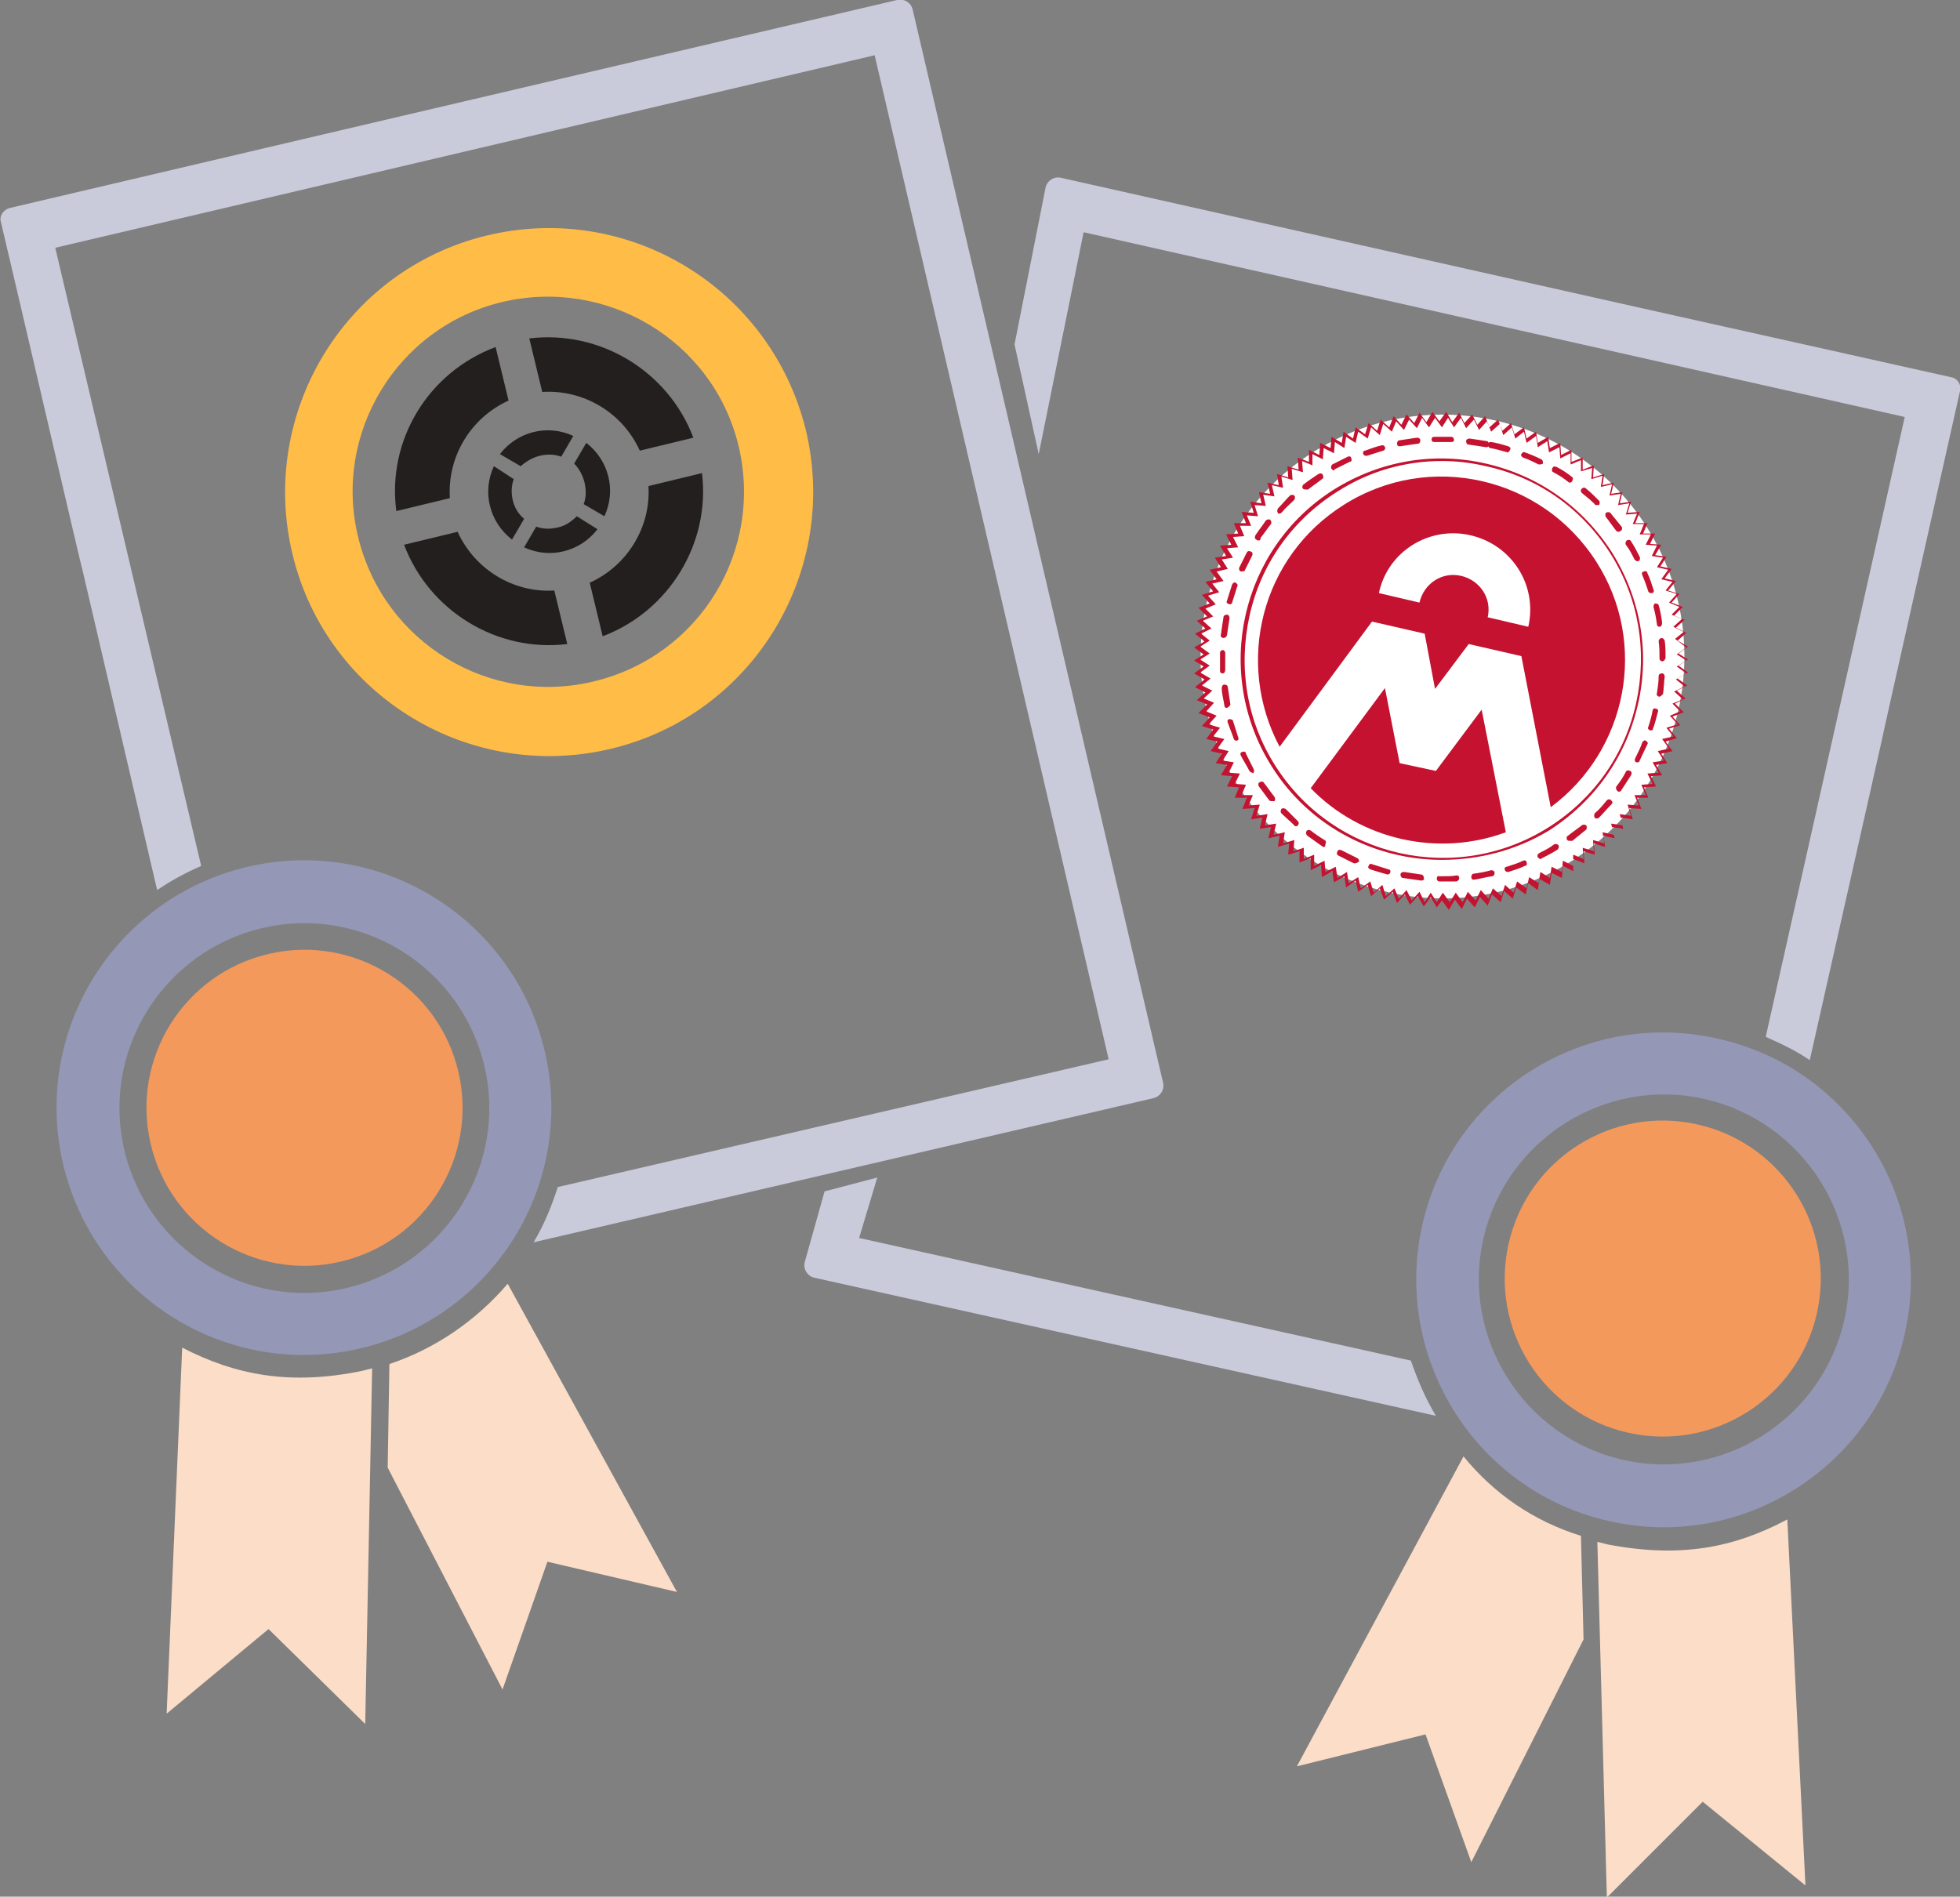 <?xml version="1.0" encoding="utf-8"?>
<!-- Generator: Adobe Illustrator 21.1.0, SVG Export Plug-In . SVG Version: 6.00 Build 0)  -->
<svg version="1.1" id="Layer_1" xmlns="http://www.w3.org/2000/svg" xmlns:xlink="http://www.w3.org/1999/xlink" x="0px" y="0px"
	 width="227px" height="219.7px" viewBox="0 0 227 219.7" style="enable-background:new 0 0 227 219.7;" xml:space="preserve">
<rect x="0" y="0" width="227" height="219.7" fill="#808080" stroke="none"/>
<style type="text/css">
	.st0{fill:#F4995C;}
	.st1{fill:#9497B5;}
	.st2{fill:#FBDDC8;}
	.st3{fill:#C9CBDA;}
	.st4{fill:#FFFFFF;}
	.st5{fill:#C41230;}
	.st6{fill:#FFBC46;}
	.st7{fill:#241F1F;}
</style>
<g>
	
		<ellipse transform="matrix(0.218 -0.976 0.976 0.218 5.921 303.867)" class="st0" cx="192.7" cy="148.2" rx="18.3" ry="18.3"/>
	<path class="st1" d="M198.9,120.3c-15.5-3.5-30.8,6.3-34.2,21.7s6.3,30.8,21.7,34.2c15.4,3.5,30.8-6.3,34.2-21.7
		C224.1,139.1,214.4,123.7,198.9,120.3z M188,169.1c-11.5-2.6-18.8-14.1-16.2-25.6c2.6-11.5,14.1-18.8,25.6-16.2
		c11.5,2.6,18.8,14.1,16.2,25.6C211,164.4,199.5,171.7,188,169.1z"/>
	<path class="st2" d="M207,176c-6.2,3.3-12.4,4.5-20.8,2.9c-0.4-0.1-0.8-0.2-1.2-0.3l1.1,41.2l11.1-11.1l11.9,9.7L207,176z"/>
	<path class="st2" d="M169.5,168.7l-19.3,35.9l14.9-3.7l5.3,14.8l13-25.8l-0.3-12C177.6,176.2,173,173,169.5,168.7z"/>
	<path class="st3" d="M120.3,52.6l5.2-25.7l95.1,21.4l-16.1,71.8c1.8,0.8,3.5,1.6,5.1,2.7l8.4-37.3c-0.2,0.7,7.4-33,9-40.2
		c0.2-0.7-0.3-1.5-1-1.6l-36.3-8.1l-66.8-15c-0.8-0.2-1.6,0.3-1.8,1.1l-3.6,18.2L120.3,52.6z"/>
	<path class="st3" d="M95.5,138l-2.3,8.2c-0.2,0.8,0.3,1.6,1.1,1.8l72,16c-1.2-2-2.1-4.1-2.9-6.4l-63.9-14.2l2.1-7L95.5,138z"/>
	
		<ellipse transform="matrix(0.974 -0.227 0.227 0.974 -28.238 11.37)" class="st0" cx="35.3" cy="128.3" rx="18.3" ry="18.3"/>
	<path class="st1" d="M7.3,134.8c3.6,15.4,19,25,34.4,21.4c15.4-3.6,25-19,21.4-34.4s-19-25-34.4-21.4C13.3,104,3.7,119.4,7.3,134.8
		z M14.4,133.2c-2.7-11.5,4.5-23,16-25.7s23,4.5,25.7,16c2.7,11.5-4.5,23-16,25.7C28.6,151.9,17.1,144.7,14.4,133.2z"/>
	<path class="st2" d="M19.3,198.5l11.8-9.8l11.2,11l0.8-41.2c-0.4,0.1-0.8,0.2-1.2,0.3c-8.3,1.7-14.6,0.5-20.8-2.7L19.3,198.5z"/>
	<path class="st2" d="M45.1,158l-0.2,12l13.3,25.7l5.2-14.8l15,3.5l-19.6-35.7C55.2,152.9,50.5,156.2,45.1,158z"/>
	<path class="st3" d="M101.3,6.4l27.1,116.3l-63.8,14.8c-0.7,2.2-1.6,4.4-2.8,6.4l71.8-16.7c0.8-0.2,1.3-1,1.1-1.8l-29-124.3
		c-0.2-0.8-1-1.3-1.8-1.1L37.3,15.6L1.1,24.1c-0.7,0.2-1.2,0.9-1,1.6c1.7,7.1,9.5,40.8,9.4,40.1l8.7,37.3c1.6-1.1,3.3-2,5.1-2.8
		L6.4,28.7L101.3,6.4z"/>
	<ellipse transform="matrix(0.22 -0.976 0.976 0.22 55.95 222.274)" class="st4" cx="167" cy="76.2" rx="28" ry="28"/>
	<g>
		<g>
			<path class="st5" d="M166.4,105.1l-0.7-1.2l-0.8,1.1l-0.7-1.2l-0.9,1l-0.6-1.2l-0.9,1l-0.5-1.3l-1,0.9l-0.5-1.3l-1,0.9l-0.4-1.3
				l-1.1,0.8l-0.3-1.3l-1.1,0.8l-0.2-1.3l-1.2,0.7l-0.2-1.3l-1.2,0.7l-0.1-1.4l-1.2,0.6l0-1.4l-1.3,0.5l0-1.3l-1.3,0.4l0.1-1.3
				l-1.3,0.4l0.2-1.3l-1.3,0.3l0.3-1.3l-1.3,0.2l0.3-1.3l-1.3,0.2l0.4-1.3l-1.4,0.1l0.5-1.3l-1.4,0l0.5-1.2l-1.4-0.1l0.6-1.2
				l-1.3-0.1l0.7-1.2l-1.3-0.2l0.7-1.1l-1.3-0.3l0.8-1.1l-1.3-0.3l0.8-1.1l-1.3-0.4l0.9-1l-1.3-0.5l1-1l-1.2-0.5l1-0.9l-1.2-0.6
				l1.1-0.9l-1.2-0.7l1.1-0.8l-1.1-0.7l1.1-0.7l-1.1-0.8l1.2-0.7l-1.1-0.9l1.2-0.6l-1-0.9l1.2-0.5l-1-1l1.3-0.5l-0.9-1l1.3-0.4
				l-0.9-1.1l1.3-0.3l-0.8-1.1l1.3-0.3l-0.7-1.1l1.3-0.2l-0.7-1.2l1.3-0.1l-0.6-1.2l1.4-0.1l-0.5-1.2l1.4,0l-0.5-1.3l1.4,0.1
				l-0.4-1.3l1.3,0.2l-0.3-1.3l1.3,0.2l-0.3-1.3l1.3,0.3l-0.2-1.3l1.3,0.4l-0.1-1.3l1.3,0.4l-0.1-1.4l1.3,0.5l0-1.4l1.2,0.6l0.1-1.4
				l1.2,0.6l0.1-1.3l1.2,0.7l0.2-1.3l1.1,0.8l0.3-1.3l1.1,0.8l0.4-1.3l1,0.9l0.4-1.3l1,0.9l0.5-1.3l0.9,1l0.6-1.2l0.9,1l0.6-1.2
				l0.8,1.1l0.7-1.2l0.8,1.1l0.8-1.1l0.7,1.2l0.8-1.1l0.6,1.2l0.9-1l0.6,1.2l0.9-1l0.5,1.3l1-0.9l0.5,1.3l1-0.9l0.4,1.3l1.1-0.8
				l0.3,1.3l1.1-0.8l0.2,1.3l1.2-0.7l0.2,1.3l1.2-0.6l0.1,1.4l1.2-0.6l0,1.4l1.3-0.5l0,1.4l1.3-0.5l-0.1,1.4l1.3-0.4l-0.2,1.3
				l1.3-0.3l-0.3,1.3l1.3-0.2l-0.3,1.3l1.3-0.2l-0.4,1.3l1.4-0.1l-0.5,1.3l1.4,0l-0.5,1.2l1.4,0l-0.6,1.2l1.3,0.1l-0.7,1.2l1.3,0.2
				l-0.7,1.1l1.3,0.3l-0.8,1.1l1.3,0.3l-0.9,1.1l1.3,0.4l-0.9,1l1.3,0.5l-1,1l1.2,0.5l-1,0.9l1.2,0.6l-1,0.9l1.2,0.7l-1.1,0.8
				l1.1,0.7l-1.1,0.7l1.1,0.8l-1.2,0.7l1.1,0.8l-1.2,0.6l1,0.9l-1.2,0.6l1,1l-1.3,0.5l0.9,1l-1.3,0.4l0.9,1.1l-1.3,0.4l0.8,1.1
				l-1.3,0.3l0.7,1.1l-1.3,0.2l0.7,1.2l-1.3,0.1l0.6,1.2l-1.4,0.1l0.5,1.2l-1.3,0l0.5,1.3l-1.4-0.1l0.4,1.3l-1.4-0.2l0.3,1.3
				l-1.3-0.2l0.3,1.3l-1.3-0.3l0.2,1.3l-1.3-0.4l0.1,1.3l-1.3-0.4l0.1,1.4l-1.3-0.5l0,1.4l-1.2-0.6l-0.1,1.4l-1.2-0.6l-0.2,1.4
				l-1.2-0.7l-0.2,1.3l-1.1-0.8l-0.3,1.3l-1.1-0.8l-0.4,1.3l-1-0.9l-0.4,1.3l-1-0.9l-0.5,1.3l-0.9-1l-0.6,1.2l-0.9-1l-0.6,1.2
				l-0.8-1.1l-0.7,1.2l-0.8-1.1L166.4,105.1z M165.7,103.4l0.7,1.1l0.7-1.1l0.8,1.1l0.7-1.1l0.8,1.1l0.6-1.2l0.9,1l0.6-1.2l0.9,1
				l0.5-1.2l1,0.9l0.4-1.3l1,0.9l0.4-1.3l1.1,0.8l0.3-1.3l1.1,0.7l0.2-1.3l1.1,0.7l0.2-1.3l1.2,0.6l0.1-1.3l1.2,0.6l0-1.3l1.2,0.5
				l-0.1-1.3l1.3,0.4l-0.1-1.3l1.3,0.4l-0.2-1.3l1.3,0.3l-0.3-1.3l1.3,0.2l-0.3-1.3l1.3,0.2l-0.4-1.3l1.3,0.1l-0.5-1.2l1.3,0
				l-0.5-1.2l1.3-0.1l-0.6-1.2l1.3-0.1l-0.7-1.2l1.3-0.2l-0.7-1.1l1.3-0.3l-0.8-1.1l1.3-0.3l-0.8-1l1.3-0.4l-0.9-1l1.2-0.5l-0.9-0.9
				l1.2-0.5l-1-0.9l1.2-0.6l-1-0.8l1.2-0.7l-1.1-0.8l1.1-0.7l-1.1-0.7l1.1-0.8L194,74l1-0.8l-1.2-0.6l1-0.9l-1.2-0.5l0.9-0.9
				l-1.2-0.5l0.9-1l-1.3-0.4l0.8-1l-1.3-0.3l0.8-1.1l-1.3-0.3l0.7-1.1l-1.3-0.2l0.6-1.2l-1.3-0.1l0.6-1.2l-1.3,0l0.5-1.2l-1.3,0
				l0.5-1.2l-1.3,0.1l0.4-1.3l-1.3,0.2l0.3-1.3l-1.3,0.2l0.3-1.3l-1.3,0.3l0.2-1.3l-1.3,0.4l0.1-1.3l-1.3,0.4l0-1.3l-1.2,0.5l0-1.3
				l-1.2,0.6l-0.1-1.3l-1.2,0.6l-0.2-1.3l-1.1,0.7l-0.2-1.3l-1.1,0.8l-0.3-1.3l-1,0.8l-0.4-1.3l-1,0.9l-0.4-1.3l-1,0.9l-0.5-1.2
				l-0.9,1l-0.6-1.2l-0.9,1l-0.6-1.2l-0.8,1.1l-0.7-1.1l-0.7,1.1l-0.8-1.1l-0.7,1.1l-0.8-1.1l-0.6,1.2l-0.9-1l-0.6,1.2l-0.9-1
				l-0.5,1.2l-1-0.9l-0.4,1.3l-1-0.9l-0.4,1.3l-1.1-0.8l-0.3,1.3l-1.1-0.7l-0.2,1.3l-1.1-0.7l-0.1,1.3l-1.2-0.6l-0.1,1.3l-1.2-0.6
				l0,1.3l-1.2-0.5l0.1,1.3l-1.3-0.4l0.1,1.3l-1.3-0.4l0.2,1.3l-1.3-0.3l0.3,1.3l-1.3-0.2l0.3,1.3l-1.3-0.1l0.4,1.3l-1.3-0.1
				l0.5,1.2l-1.3,0l0.5,1.2l-1.3,0.1l0.6,1.2l-1.3,0.1l0.7,1.1l-1.3,0.2l0.7,1.1l-1.3,0.3l0.8,1.1l-1.3,0.3l0.8,1l-1.3,0.4l0.9,1
				l-1.2,0.5l0.9,0.9l-1.2,0.5l1,0.9l-1.2,0.6l1,0.8l-1.1,0.7l1.1,0.8l-1.1,0.7l1.1,0.7l-1.1,0.8l1.2,0.7l-1,0.8l1.2,0.6l-1,0.9
				l1.2,0.5l-0.9,1l1.2,0.5l-0.9,1l1.3,0.4l-0.8,1l1.3,0.3l-0.8,1.1l1.3,0.3l-0.7,1.1l1.3,0.2l-0.6,1.2l1.3,0.1l-0.6,1.2l1.3,0.1
				l-0.5,1.2l1.3,0l-0.5,1.2l1.3-0.1l-0.4,1.3l1.3-0.2l-0.3,1.3l1.3-0.2l-0.3,1.3l1.3-0.3l-0.2,1.3l1.3-0.4l-0.1,1.3l1.2-0.4l0,1.3
				l1.2-0.5l0,1.3l1.2-0.6l0.1,1.3l1.2-0.6l0.2,1.3l1.1-0.7l0.2,1.3l1.1-0.7l0.3,1.3l1.1-0.8l0.4,1.3l1-0.9l0.4,1.3l1-0.9l0.5,1.2
				l0.9-1l0.6,1.2l0.9-1l0.6,1.2L165.7,103.4z"/>
		</g>
	</g>
	<g>
		<path class="st5" d="M167,99.6c-7.7,0-15.3-3.8-19.7-10.8c-6.9-10.9-3.6-25.3,7.2-32.1c5.3-3.3,11.5-4.4,17.6-3
			c6.1,1.4,11.2,5,14.6,10.3c3.3,5.3,4.4,11.5,3,17.6c-1.4,6.1-5,11.2-10.3,14.6C175.6,98.5,171.3,99.6,167,99.6z M167,53.4
			c-4.3,0-8.5,1.2-12.2,3.6c-5.2,3.3-8.8,8.4-10.1,14.4c-1.3,6-0.3,12.1,3,17.3c6.8,10.7,21,13.9,31.7,7.1
			c5.2-3.3,8.8-8.4,10.1-14.4c1.3-6,0.3-12.1-3-17.3c-3.3-5.2-8.4-8.8-14.4-10.1C170.4,53.6,168.7,53.4,167,53.4z"/>
	</g>
	<g>
		<path class="st5" d="M167.1,102.1C167.1,102.1,167.1,102.1,167.1,102.1l-0.4,0c-0.2,0-0.3-0.2-0.3-0.3c0-0.2,0.1-0.4,0.3-0.3
			l0.4,0c0.5,0,1.1,0,1.6-0.1c0,0,0,0,0,0c0.2,0,0.3,0.1,0.3,0.3c0,0.2-0.1,0.3-0.3,0.4C168.2,102.1,167.6,102.1,167.1,102.1z
			 M164.6,102C164.6,102,164.6,102,164.6,102c-0.7-0.1-1.4-0.2-2.1-0.3c-0.2,0-0.3-0.2-0.3-0.4c0-0.2,0.2-0.3,0.4-0.3
			c0.7,0.1,1.3,0.2,2,0.3c0.2,0,0.3,0.2,0.3,0.4C165,101.9,164.8,102,164.6,102z M170.7,101.9c-0.2,0-0.3-0.1-0.3-0.3
			c0-0.2,0.1-0.4,0.3-0.4c0.7-0.1,1.3-0.2,2-0.4c0.2,0,0.4,0.1,0.4,0.3c0,0.2-0.1,0.4-0.3,0.4C172.1,101.6,171.4,101.8,170.7,101.9
			C170.7,101.9,170.7,101.9,170.7,101.9z M160.7,101.3C160.6,101.3,160.6,101.3,160.7,101.3c-0.7-0.2-1.4-0.4-2-0.6
			c-0.2-0.1-0.3-0.2-0.2-0.4c0.1-0.2,0.2-0.3,0.4-0.2c0.6,0.2,1.3,0.4,1.9,0.6c0.2,0,0.3,0.2,0.2,0.4
			C161,101.2,160.8,101.3,160.7,101.3z M174.6,101c-0.1,0-0.3-0.1-0.3-0.2c-0.1-0.2,0-0.4,0.2-0.4c0.6-0.2,1.3-0.4,1.9-0.7
			c0.2-0.1,0.4,0,0.4,0.2c0.1,0.2,0,0.4-0.2,0.4c-0.6,0.3-1.3,0.5-1.9,0.7C174.7,101,174.7,101,174.6,101z M156.9,100
			c0,0-0.1,0-0.1,0c-0.6-0.3-1.2-0.6-1.8-0.9c-0.2-0.1-0.2-0.3-0.1-0.5s0.3-0.2,0.5-0.1c0.6,0.3,1.2,0.6,1.8,0.9
			c0.2,0.1,0.2,0.3,0.2,0.4C157.1,100,157,100,156.9,100z M178.4,99.5c-0.1,0-0.2-0.1-0.3-0.2c-0.1-0.2,0-0.4,0.2-0.5
			c0.6-0.3,1.2-0.6,1.7-1c0.2-0.1,0.4,0,0.5,0.1c0.1,0.2,0,0.4-0.1,0.5c-0.6,0.4-1.2,0.7-1.8,1C178.5,99.5,178.4,99.5,178.4,99.5z
			 M153.3,98.1c-0.1,0-0.1,0-0.2-0.1c-0.6-0.4-1.1-0.8-1.7-1.2c-0.1-0.1-0.2-0.3-0.1-0.5c0.1-0.2,0.3-0.2,0.5-0.1
			c0.5,0.4,1.1,0.8,1.6,1.1c0.2,0.1,0.2,0.3,0.1,0.5C153.5,98.1,153.4,98.1,153.3,98.1z M181.8,97.4c-0.1,0-0.2,0-0.3-0.1
			c-0.1-0.2-0.1-0.4,0.1-0.5c0.5-0.4,1.1-0.8,1.6-1.2c0.1-0.1,0.4-0.1,0.5,0c0.1,0.1,0.1,0.4,0,0.5c-0.5,0.4-1.1,0.9-1.6,1.3
			C182,97.4,181.9,97.4,181.8,97.4z M150.1,95.7c-0.1,0-0.2,0-0.2-0.1c-0.5-0.5-1-0.9-1.5-1.4c-0.1-0.1-0.1-0.3,0-0.5
			c0.1-0.1,0.3-0.1,0.5,0c0.5,0.5,0.9,0.9,1.4,1.4c0.1,0.1,0.2,0.3,0,0.5C150.3,95.7,150.2,95.7,150.1,95.7z M184.9,94.8
			c-0.1,0-0.2,0-0.2-0.1c-0.1-0.1-0.1-0.3,0-0.5c0.5-0.4,0.9-0.9,1.4-1.5c0.1-0.1,0.3-0.2,0.5,0s0.2,0.3,0,0.5
			c-0.5,0.5-0.9,1-1.4,1.5C185.1,94.8,185,94.8,184.9,94.8z M147.3,92.8c-0.1,0-0.2,0-0.3-0.1c-0.4-0.5-0.8-1.1-1.2-1.6
			c-0.1-0.2-0.1-0.4,0.1-0.5c0.2-0.1,0.4-0.1,0.5,0.1c0.4,0.5,0.8,1.1,1.2,1.6c0.1,0.1,0.1,0.4,0,0.5
			C147.4,92.8,147.4,92.8,147.3,92.8z M187.5,91.7c-0.1,0-0.1,0-0.2-0.1c-0.1-0.1-0.2-0.3-0.1-0.5c0.4-0.5,0.8-1.1,1.1-1.7
			c0.1-0.2,0.3-0.2,0.5-0.1c0.2,0.1,0.2,0.3,0.1,0.5c-0.4,0.6-0.7,1.1-1.1,1.7C187.7,91.7,187.6,91.7,187.5,91.7z M145,89.5
			c-0.1,0-0.2-0.1-0.3-0.2c-0.3-0.6-0.7-1.2-1-1.8c-0.1-0.2,0-0.4,0.2-0.4c0.2-0.1,0.4,0,0.4,0.2c0.3,0.6,0.6,1.2,0.9,1.8
			c0.1,0.2,0,0.4-0.1,0.5C145.1,89.5,145,89.5,145,89.5z M189.7,88.3c-0.1,0-0.1,0-0.2,0c-0.2-0.1-0.2-0.3-0.1-0.5
			c0.3-0.6,0.6-1.2,0.8-1.8c0.1-0.2,0.3-0.3,0.4-0.2c0.2,0.1,0.3,0.3,0.2,0.4c-0.3,0.6-0.6,1.3-0.9,1.9
			C189.9,88.2,189.8,88.3,189.7,88.3z M143.2,85.8c-0.1,0-0.3-0.1-0.3-0.2c-0.2-0.6-0.5-1.3-0.7-1.9c-0.1-0.2,0-0.4,0.2-0.4
			c0.2,0,0.4,0.1,0.4,0.2c0.2,0.6,0.4,1.3,0.6,1.9c0.1,0.2,0,0.4-0.2,0.4C143.3,85.8,143.3,85.8,143.2,85.8z M191.2,84.6
			c0,0-0.1,0-0.1,0c-0.2-0.1-0.3-0.2-0.2-0.4c0.2-0.6,0.4-1.3,0.5-1.9c0-0.2,0.2-0.3,0.4-0.2c0.2,0,0.3,0.2,0.2,0.4
			c-0.2,0.7-0.3,1.3-0.6,2C191.5,84.5,191.4,84.6,191.2,84.6z M142.1,82c-0.2,0-0.3-0.1-0.3-0.3c-0.1-0.7-0.3-1.3-0.3-2
			c0-0.2,0.1-0.4,0.3-0.4c0.2,0,0.4,0.1,0.4,0.3c0.1,0.7,0.2,1.3,0.3,2C142.5,81.7,142.3,81.9,142.1,82C142.1,82,142.1,82,142.1,82z
			 M192.2,80.7C192.1,80.7,192.1,80.7,192.2,80.7c-0.2,0-0.4-0.2-0.3-0.4c0.1-0.7,0.2-1.3,0.2-2c0-0.2,0.2-0.3,0.4-0.3
			c0.2,0,0.3,0.2,0.3,0.4c-0.1,0.7-0.1,1.4-0.2,2C192.5,80.5,192.3,80.7,192.2,80.7z M141.6,78c-0.2,0-0.3-0.1-0.3-0.3
			c0-0.4,0-0.9,0-1.3c0-0.3,0-0.5,0-0.8c0-0.2,0.2-0.3,0.3-0.3c0,0,0,0,0,0c0.2,0,0.3,0.2,0.3,0.3c0,0.2,0,0.5,0,0.7
			c0,0.4,0,0.8,0,1.3C141.9,77.8,141.8,78,141.6,78C141.6,78,141.6,78,141.6,78z M192.5,76.6c-0.2,0-0.3-0.2-0.3-0.3
			c0-0.7,0-1.3-0.1-2c0-0.2,0.1-0.3,0.3-0.4c0.2,0,0.3,0.1,0.4,0.3c0.1,0.7,0.1,1.4,0.1,2C192.8,76.5,192.7,76.6,192.5,76.6z
			 M141.7,73.9C141.7,73.9,141.7,73.9,141.7,73.9c-0.2,0-0.4-0.2-0.3-0.4c0.1-0.7,0.2-1.4,0.3-2c0-0.2,0.2-0.3,0.4-0.3
			c0.2,0,0.3,0.2,0.3,0.4c-0.1,0.7-0.2,1.3-0.3,2C142,73.8,141.9,73.9,141.7,73.9z M192.2,72.6c-0.2,0-0.3-0.1-0.3-0.3
			c-0.1-0.7-0.2-1.3-0.4-2c0-0.2,0.1-0.4,0.2-0.4c0.2,0,0.4,0.1,0.4,0.2c0.2,0.7,0.3,1.3,0.4,2C192.5,72.4,192.4,72.6,192.2,72.6
			C192.2,72.6,192.2,72.6,192.2,72.6z M142.4,70C142.4,70,142.4,70,142.4,70c-0.3-0.1-0.4-0.2-0.3-0.4c0.2-0.6,0.4-1.3,0.6-1.9
			c0.1-0.2,0.3-0.3,0.4-0.2c0.2,0.1,0.3,0.3,0.2,0.4c-0.2,0.6-0.4,1.3-0.6,1.9C142.7,69.9,142.6,70,142.4,70z M191.2,68.7
			c-0.1,0-0.3-0.1-0.3-0.2c-0.2-0.6-0.4-1.2-0.7-1.9c-0.1-0.2,0-0.4,0.2-0.4c0.2-0.1,0.4,0,0.4,0.2c0.3,0.6,0.5,1.3,0.7,1.9
			c0.1,0.2,0,0.4-0.2,0.4C191.3,68.7,191.2,68.7,191.2,68.7z M143.8,66.2c0,0-0.1,0-0.1,0c-0.2-0.1-0.2-0.3-0.2-0.4
			c0.3-0.6,0.6-1.2,0.9-1.8c0.1-0.2,0.3-0.2,0.5-0.1c0.2,0.1,0.2,0.3,0.1,0.5c-0.3,0.6-0.6,1.2-0.9,1.8
			C144,66.1,143.9,66.2,143.8,66.2z M189.6,65c-0.1,0-0.2-0.1-0.3-0.2c-0.3-0.6-0.6-1.2-1-1.7c-0.1-0.2,0-0.4,0.1-0.5
			c0.2-0.1,0.4-0.1,0.5,0.1c0.4,0.6,0.7,1.2,1,1.8c0.1,0.2,0,0.4-0.1,0.5C189.7,65,189.7,65,189.6,65z M145.7,62.6
			c-0.1,0-0.1,0-0.2-0.1c-0.2-0.1-0.2-0.3-0.1-0.5c0.4-0.6,0.8-1.1,1.2-1.7c0.1-0.1,0.3-0.2,0.5-0.1c0.1,0.1,0.2,0.3,0.1,0.5
			c-0.4,0.5-0.8,1.1-1.2,1.6C146,62.6,145.9,62.6,145.7,62.6z M187.5,61.6c-0.1,0-0.2,0-0.3-0.1c-0.4-0.5-0.8-1.1-1.2-1.6
			c-0.1-0.1-0.1-0.4,0-0.5c0.1-0.1,0.4-0.1,0.5,0c0.4,0.5,0.9,1.1,1.3,1.6c0.1,0.1,0.1,0.4-0.1,0.5
			C187.6,61.5,187.6,61.6,187.5,61.6z M148.2,59.5c-0.1,0-0.2,0-0.2-0.1c-0.1-0.1-0.1-0.3,0-0.5c0.5-0.5,0.9-1,1.4-1.5
			c0.1-0.1,0.4-0.1,0.5,0c0.1,0.1,0.1,0.3,0,0.5c-0.5,0.5-1,0.9-1.4,1.4C148.4,59.4,148.3,59.5,148.2,59.5z M184.9,58.5
			c-0.1,0-0.2,0-0.2-0.1c-0.5-0.5-1-0.9-1.5-1.3c-0.1-0.1-0.2-0.3,0-0.5c0.1-0.1,0.3-0.2,0.5,0c0.5,0.4,1,0.9,1.5,1.4
			c0.1,0.1,0.1,0.3,0,0.5C185,58.5,184.9,58.5,184.9,58.5z M151.2,56.7c-0.1,0-0.2,0-0.3-0.1c-0.1-0.1-0.1-0.4,0.1-0.5
			c0.5-0.4,1.1-0.8,1.7-1.2c0.2-0.1,0.4-0.1,0.5,0.1c0.1,0.2,0.1,0.4-0.1,0.5c-0.5,0.4-1.1,0.8-1.6,1.2
			C151.3,56.7,151.3,56.7,151.2,56.7z M181.8,55.9c-0.1,0-0.1,0-0.2-0.1c-0.5-0.4-1.1-0.8-1.7-1.1c-0.2-0.1-0.2-0.3-0.1-0.5
			c0.1-0.2,0.3-0.2,0.5-0.1c0.6,0.3,1.2,0.7,1.7,1.1c0.2,0.1,0.2,0.3,0.1,0.5C182,55.9,181.9,55.9,181.8,55.9z M154.5,54.5
			c-0.1,0-0.2-0.1-0.3-0.2c-0.1-0.2,0-0.4,0.1-0.5c0.6-0.3,1.2-0.6,1.8-0.9c0.2-0.1,0.4,0,0.4,0.2c0.1,0.2,0,0.4-0.2,0.4
			c-0.6,0.3-1.2,0.6-1.8,0.9C154.6,54.5,154.6,54.5,154.5,54.5z M178.3,53.8c0,0-0.1,0-0.1,0c-0.6-0.3-1.2-0.6-1.8-0.8
			c-0.2-0.1-0.3-0.3-0.2-0.4c0.1-0.2,0.3-0.3,0.4-0.2c0.6,0.2,1.3,0.5,1.9,0.8c0.2,0.1,0.2,0.3,0.2,0.5
			C178.5,53.8,178.4,53.8,178.3,53.8z M158.2,52.8c-0.1,0-0.3-0.1-0.3-0.2c-0.1-0.2,0-0.4,0.2-0.4c0.6-0.2,1.3-0.5,1.9-0.6
			c0.2-0.1,0.4,0.1,0.4,0.2c0.1,0.2-0.1,0.4-0.2,0.4c-0.6,0.2-1.3,0.4-1.9,0.6C158.3,52.8,158.2,52.8,158.2,52.8z M174.6,52.4
			C174.5,52.4,174.5,52.3,174.6,52.4c-0.7-0.2-1.4-0.4-2-0.5c-0.1,0-0.2-0.1-0.2-0.2c-0.1,0.1-0.2,0.1-0.3,0.1
			c-0.6-0.1-1.3-0.2-2-0.3c-0.2,0-0.3-0.2-0.3-0.4c0-0.2,0.2-0.3,0.4-0.3c0.7,0.1,1.4,0.2,2,0.3c0.1,0,0.2,0.1,0.2,0.2
			c0.1-0.1,0.2-0.1,0.3-0.1c0.7,0.1,1.3,0.3,2,0.5c0.2,0.1,0.3,0.2,0.2,0.4C174.8,52.3,174.7,52.4,174.6,52.4z M162.1,51.7
			c-0.2,0-0.3-0.1-0.3-0.3c0-0.2,0.1-0.4,0.3-0.4c0.7-0.1,1.3-0.2,2-0.3c0.2,0,0.4,0.1,0.4,0.3c0,0.2-0.1,0.4-0.3,0.4
			C163.4,51.5,162.8,51.6,162.1,51.7C162.1,51.7,162.1,51.7,162.1,51.7z M168.1,51.2C168.1,51.2,168.1,51.2,168.1,51.2
			c-0.7,0-1.3,0-2,0c0,0,0,0,0,0c-0.2,0-0.3-0.1-0.3-0.3c0-0.2,0.1-0.3,0.3-0.3c0.7,0,1.4,0,2,0c0.2,0,0.3,0.2,0.3,0.4
			C168.4,51.1,168.3,51.2,168.1,51.2z"/>
	</g>
	<g>
		<path class="st5" d="M171.6,82.2l-5.3,7.1l-4.2-0.9l-1.7-8.7l-8.6,11.6c5.8,6,14.8,8,22.6,5.1L171.6,82.2z"/>
		<path class="st5" d="M158.9,72L158.9,72l6.1,1.4l0,0l1.2,6.4l3.9-5.2l6.1,1.4l0,0l3.4,17.5c8.9-6.6,11.3-19,5.3-28.4
			c-6.3-9.9-19.4-12.9-29.3-6.6c-9.5,6-12.6,18.2-7.4,28L158.9,72z M170.3,62c4.8,1.1,7.8,5.8,6.7,10.6l-4.7-1.1
			c0.5-2.2-0.9-4.3-3.1-4.8c-2.2-0.5-4.3,0.9-4.8,3.1l-4.7-1.1C160.7,63.9,165.5,60.9,170.3,62z"/>
	</g>
	<g>
		<path class="st6" d="M56.3,27.3c-16.4,4-26.4,20.6-22.4,37s20.6,26.4,37,22.4s26.4-20.6,22.4-37C89.2,33.3,72.7,23.3,56.3,27.3
			 M68.9,78.9c-12.1,3-24.4-4.4-27.4-16.6c-3-12.1,4.5-24.4,16.6-27.3s24.4,4.4,27.4,16.5C88.5,63.7,81.1,75.9,68.9,78.9"/>
		<path class="st7" d="M58.9,46.4l-1.5-6.2C49.6,43.1,44.8,51,45.9,59.2l6.2-1.5C51.8,52.9,54.5,48.4,58.9,46.4"/>
		<path class="st7" d="M74.1,52.2l6.2-1.5C77.4,43,69.5,38.2,61.3,39.2l1.5,6.2C67.6,45.1,72.1,47.8,74.1,52.2"/>
		<path class="st7" d="M68.3,67.5l1.5,6.2c7.7-2.9,12.5-10.8,11.5-18.9l-6.2,1.5C75.4,61,72.7,65.5,68.3,67.5"/>
		<path class="st7" d="M53,61.6l-6.2,1.5c2.9,7.7,10.8,12.5,18.9,11.5l-1.5-6.2C59.5,68.7,55,66,53,61.6"/>
		<path class="st7" d="M59.4,58c-0.2-0.8-0.2-1.7,0.1-2.5L57.2,54c-1.4,3-0.5,6.5,2.1,8.5l1.4-2.4C60,59.5,59.6,58.8,59.4,58"/>
		<path class="st7" d="M62.5,52.8c0.8-0.2,1.7-0.2,2.5,0.1l1.4-2.4c-3-1.4-6.5-0.5-8.5,2.1l2.4,1.4C61,53.4,61.7,53,62.5,52.8"/>
		<path class="st7" d="M67.7,55.9c0.2,0.9,0.2,1.7-0.1,2.5l2.4,1.4c1.4-3,0.5-6.5-2.1-8.5l-1.4,2.4C67.1,54.3,67.5,55.1,67.7,55.9"
			/>
		<path class="st7" d="M66.8,59.8c-0.6,0.6-1.3,1.1-2.2,1.3s-1.7,0.2-2.5-0.1l-1.4,2.4c3,1.4,6.5,0.5,8.5-2.1L66.8,59.8z"/>
	</g>
</g>
</svg>
